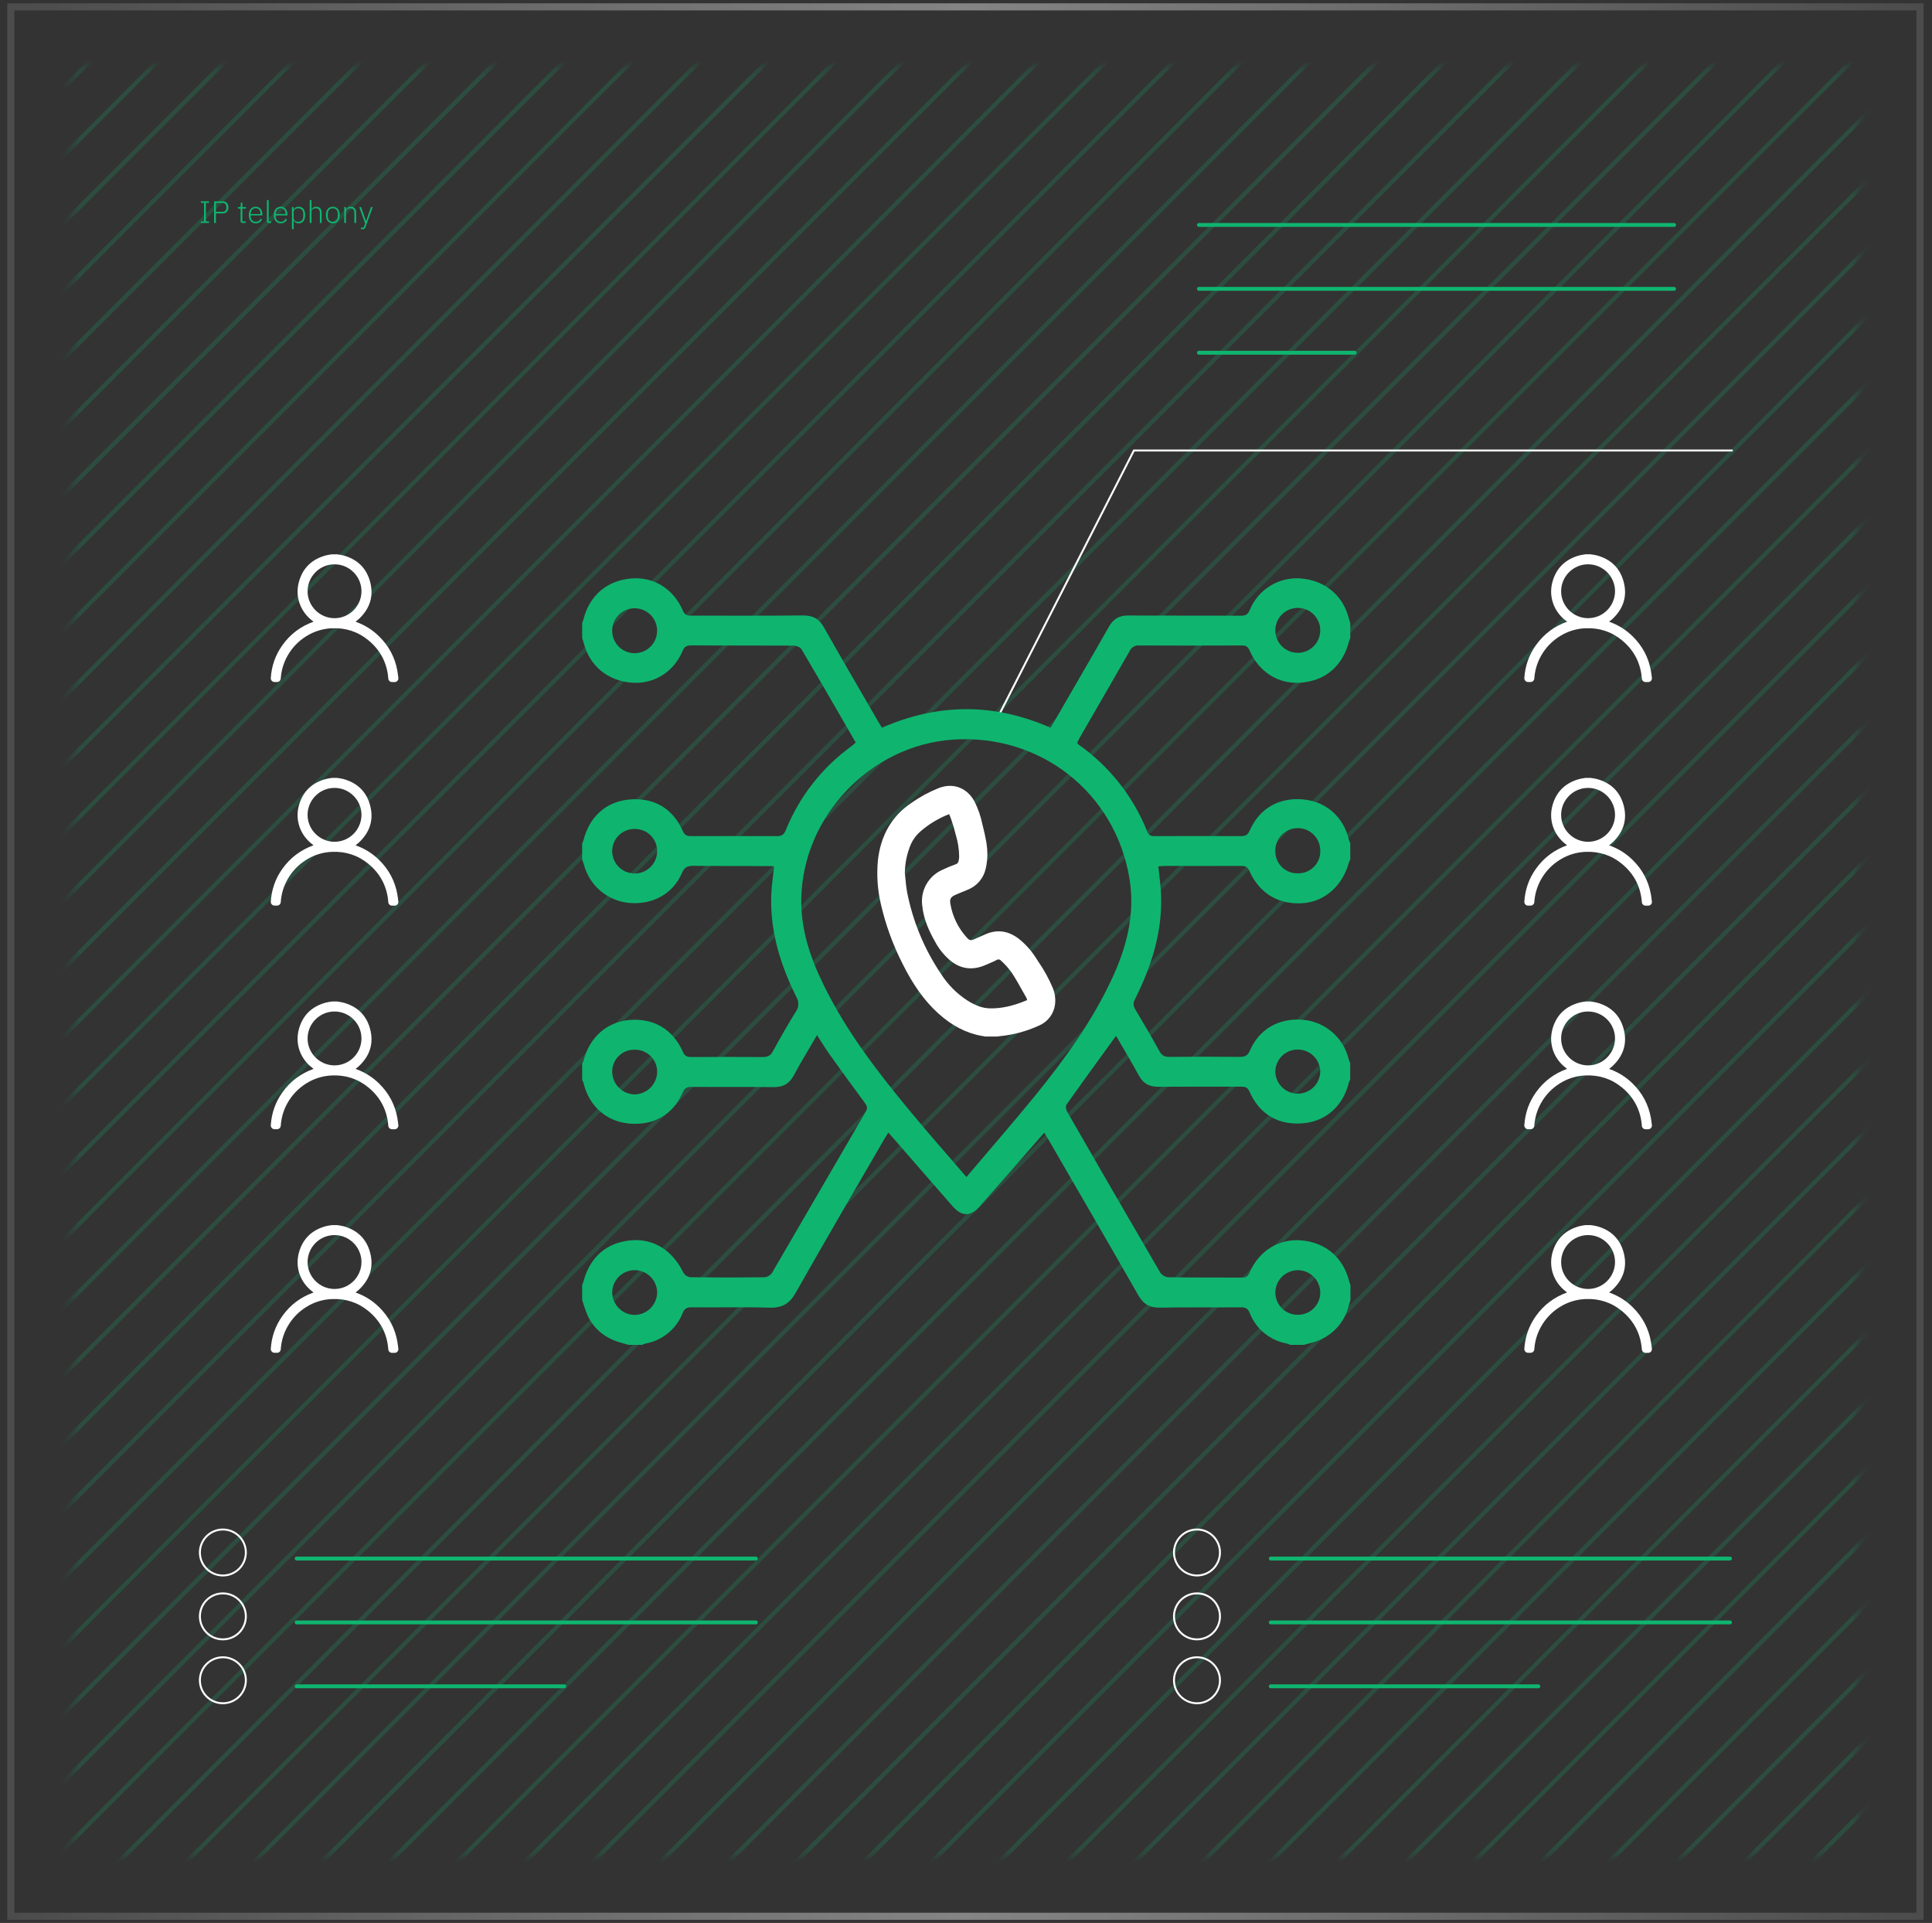 <svg width="207" height="206" viewBox="0 0 207 206" fill="none" xmlns="http://www.w3.org/2000/svg">
<rect x="0" y="0" width="207" height="206" fill="#333333" stroke="none"/>
<rect x="1.161" y="0.734" width="204.552" height="204.552" stroke="url(#paint0_linear_1608_11925)" stroke-width="0.76"/>
<g opacity="0.2">
<mask id="mask0_1608_11925" style="mask-type:alpha" maskUnits="userSpaceOnUse" x="7" y="7" width="193" height="192">
<rect x="7.623" y="7.198" width="191.625" height="191.625" fill="white"/>
</mask>
<g mask="url(#mask0_1608_11925)">
<line x1="147.906" y1="-88.159" x2="-88.797" y2="148.544" stroke="#0FB56F" stroke-width="0.456" stroke-linecap="round"/>
<line x1="267.678" y1="31.612" x2="30.975" y2="268.315" stroke="#0FB56F" stroke-width="0.456" stroke-linecap="round"/>
<line x1="104.354" y1="-131.714" x2="-132.349" y2="104.989" stroke="#0FB56F" stroke-width="0.456" stroke-linecap="round"/>
<line x1="224.125" y1="-11.941" x2="-12.578" y2="224.762" stroke="#0FB56F" stroke-width="0.456" stroke-linecap="round"/>
<line x1="213.236" y1="-22.829" x2="-23.467" y2="213.874" stroke="#0FB56F" stroke-width="0.456" stroke-linecap="round"/>
<line x1="333.008" y1="96.943" x2="96.305" y2="333.646" stroke="#0FB56F" stroke-width="0.456" stroke-linecap="round"/>
<line x1="133.387" y1="-102.677" x2="-103.316" y2="134.026" stroke="#0FB56F" stroke-width="0.456" stroke-linecap="round"/>
<line x1="253.16" y1="17.095" x2="16.457" y2="253.798" stroke="#0FB56F" stroke-width="0.456" stroke-linecap="round"/>
<line x1="176.941" y1="-59.124" x2="-59.762" y2="177.579" stroke="#0FB56F" stroke-width="0.456" stroke-linecap="round"/>
<line x1="296.713" y1="60.647" x2="60.01" y2="297.35" stroke="#0FB56F" stroke-width="0.456" stroke-linecap="round"/>
<line x1="118.871" y1="-117.195" x2="-117.832" y2="119.508" stroke="#0FB56F" stroke-width="0.456" stroke-linecap="round"/>
<line x1="238.643" y1="2.576" x2="1.94" y2="239.279" stroke="#0FB56F" stroke-width="0.456" stroke-linecap="round"/>
<line x1="198.719" y1="-37.348" x2="-37.984" y2="199.355" stroke="#0FB56F" stroke-width="0.456" stroke-linecap="round"/>
<line x1="318.49" y1="82.425" x2="81.787" y2="319.128" stroke="#0FB56F" stroke-width="0.456" stroke-linecap="round"/>
<line x1="151.537" y1="-84.53" x2="-85.166" y2="152.173" stroke="#0FB56F" stroke-width="0.456" stroke-linecap="round"/>
<line x1="271.307" y1="35.242" x2="34.604" y2="271.945" stroke="#0FB56F" stroke-width="0.456" stroke-linecap="round"/>
<line x1="162.422" y1="-73.641" x2="-74.281" y2="163.062" stroke="#0FB56F" stroke-width="0.456" stroke-linecap="round"/>
<line x1="282.193" y1="46.13" x2="45.49" y2="282.833" stroke="#0FB56F" stroke-width="0.456" stroke-linecap="round"/>
<line x1="220.494" y1="-15.571" x2="-16.209" y2="221.132" stroke="#0FB56F" stroke-width="0.456" stroke-linecap="round"/>
<line x1="340.268" y1="104.2" x2="103.565" y2="340.903" stroke="#0FB56F" stroke-width="0.456" stroke-linecap="round"/>
<line x1="191.461" y1="-44.607" x2="-45.242" y2="192.096" stroke="#0FB56F" stroke-width="0.456" stroke-linecap="round"/>
<line x1="311.23" y1="75.165" x2="74.528" y2="311.868" stroke="#0FB56F" stroke-width="0.456" stroke-linecap="round"/>
<line x1="140.646" y1="-95.42" x2="-96.056" y2="141.283" stroke="#0FB56F" stroke-width="0.456" stroke-linecap="round"/>
<line x1="260.418" y1="24.353" x2="23.715" y2="261.056" stroke="#0FB56F" stroke-width="0.456" stroke-linecap="round"/>
<line x1="184.199" y1="-51.864" x2="-52.504" y2="184.839" stroke="#0FB56F" stroke-width="0.456" stroke-linecap="round"/>
<line x1="303.973" y1="67.907" x2="67.27" y2="304.61" stroke="#0FB56F" stroke-width="0.456" stroke-linecap="round"/>
<line x1="126.129" y1="-109.936" x2="-110.574" y2="126.767" stroke="#0FB56F" stroke-width="0.456" stroke-linecap="round"/>
<line x1="245.902" y1="9.835" x2="9.199" y2="246.538" stroke="#0FB56F" stroke-width="0.456" stroke-linecap="round"/>
<line x1="205.979" y1="-30.089" x2="-30.724" y2="206.614" stroke="#0FB56F" stroke-width="0.456" stroke-linecap="round"/>
<line x1="325.748" y1="89.683" x2="89.045" y2="326.386" stroke="#0FB56F" stroke-width="0.456" stroke-linecap="round"/>
<line x1="0.228" y1="-0.228" x2="335.062" y2="-0.228" transform="matrix(-0.707 0.707 -0.709 -0.705 166.113 -70.395)" stroke="#0FB56F" stroke-width="0.456" stroke-linecap="round"/>
<line x1="0.228" y1="-0.228" x2="335.062" y2="-0.228" transform="matrix(-0.707 0.707 -0.709 -0.705 285.887 49.376)" stroke="#0FB56F" stroke-width="0.456" stroke-linecap="round"/>
<line x1="155.164" y1="-80.9" x2="-81.539" y2="155.803" stroke="#0FB56F" stroke-width="0.456" stroke-linecap="round"/>
<line x1="274.936" y1="38.87" x2="38.233" y2="275.573" stroke="#0FB56F" stroke-width="0.456" stroke-linecap="round"/>
<line x1="107.982" y1="-128.084" x2="-128.721" y2="108.619" stroke="#0FB56F" stroke-width="0.456" stroke-linecap="round"/>
<line x1="227.754" y1="-8.311" x2="-8.949" y2="228.392" stroke="#0FB56F" stroke-width="0.456" stroke-linecap="round"/>
<line x1="112.676" y1="-125.517" x2="-124.027" y2="111.186" stroke="#0FB56F" stroke-width="0.456" stroke-linecap="round"/>
<line x1="232.445" y1="-5.745" x2="-4.258" y2="230.958" stroke="#0FB56F" stroke-width="0.456" stroke-linecap="round"/>
<line x1="216.865" y1="-19.2" x2="-19.838" y2="217.503" stroke="#0FB56F" stroke-width="0.456" stroke-linecap="round"/>
<line x1="336.637" y1="100.571" x2="99.934" y2="337.274" stroke="#0FB56F" stroke-width="0.456" stroke-linecap="round"/>
<line x1="137.018" y1="-99.049" x2="-99.685" y2="137.655" stroke="#0FB56F" stroke-width="0.456" stroke-linecap="round"/>
<line x1="256.791" y1="20.724" x2="20.088" y2="257.427" stroke="#0FB56F" stroke-width="0.456" stroke-linecap="round"/>
<line x1="180.57" y1="-55.495" x2="-56.133" y2="181.208" stroke="#0FB56F" stroke-width="0.456" stroke-linecap="round"/>
<line x1="300.344" y1="64.276" x2="63.641" y2="300.979" stroke="#0FB56F" stroke-width="0.456" stroke-linecap="round"/>
<line x1="122.5" y1="-113.566" x2="-114.203" y2="123.137" stroke="#0FB56F" stroke-width="0.456" stroke-linecap="round"/>
<line x1="242.27" y1="6.206" x2="5.567" y2="242.909" stroke="#0FB56F" stroke-width="0.456" stroke-linecap="round"/>
<line x1="202.346" y1="-33.718" x2="-34.357" y2="202.985" stroke="#0FB56F" stroke-width="0.456" stroke-linecap="round"/>
<line x1="322.121" y1="86.054" x2="85.418" y2="322.757" stroke="#0FB56F" stroke-width="0.456" stroke-linecap="round"/>
<line x1="158.795" y1="-77.272" x2="-77.908" y2="159.431" stroke="#0FB56F" stroke-width="0.456" stroke-linecap="round"/>
<line x1="278.568" y1="42.501" x2="41.865" y2="279.204" stroke="#0FB56F" stroke-width="0.456" stroke-linecap="round"/>
<line x1="169.682" y1="-66.383" x2="-67.021" y2="170.32" stroke="#0FB56F" stroke-width="0.456" stroke-linecap="round"/>
<line x1="289.453" y1="53.389" x2="52.75" y2="290.092" stroke="#0FB56F" stroke-width="0.456" stroke-linecap="round"/>
<line x1="115.242" y1="-120.825" x2="-121.461" y2="115.878" stroke="#0FB56F" stroke-width="0.456" stroke-linecap="round"/>
<line x1="235.014" y1="-1.053" x2="-1.689" y2="235.65" stroke="#0FB56F" stroke-width="0.456" stroke-linecap="round"/>
<line x1="195.09" y1="-40.977" x2="-41.613" y2="195.726" stroke="#0FB56F" stroke-width="0.456" stroke-linecap="round"/>
<line x1="314.859" y1="78.794" x2="78.156" y2="315.497" stroke="#0FB56F" stroke-width="0.456" stroke-linecap="round"/>
<line x1="144.277" y1="-91.789" x2="-92.426" y2="144.914" stroke="#0FB56F" stroke-width="0.456" stroke-linecap="round"/>
<line x1="264.049" y1="27.983" x2="27.346" y2="264.686" stroke="#0FB56F" stroke-width="0.456" stroke-linecap="round"/>
<line x1="187.828" y1="-48.235" x2="-48.875" y2="188.468" stroke="#0FB56F" stroke-width="0.456" stroke-linecap="round"/>
<line x1="307.602" y1="71.535" x2="70.899" y2="308.238" stroke="#0FB56F" stroke-width="0.456" stroke-linecap="round"/>
<line x1="129.758" y1="-106.307" x2="-106.945" y2="130.396" stroke="#0FB56F" stroke-width="0.456" stroke-linecap="round"/>
<line x1="249.531" y1="13.465" x2="12.828" y2="250.168" stroke="#0FB56F" stroke-width="0.456" stroke-linecap="round"/>
<line x1="209.605" y1="-26.459" x2="-27.098" y2="210.244" stroke="#0FB56F" stroke-width="0.456" stroke-linecap="round"/>
<line x1="329.377" y1="93.312" x2="92.674" y2="330.015" stroke="#0FB56F" stroke-width="0.456" stroke-linecap="round"/>
<line x1="173.314" y1="-62.754" x2="-63.389" y2="173.949" stroke="#0FB56F" stroke-width="0.456" stroke-linecap="round"/>
<line x1="293.084" y1="57.018" x2="56.381" y2="293.721" stroke="#0FB56F" stroke-width="0.456" stroke-linecap="round"/>
</g>
</g>
<path d="M21.522 23.885V23.719H21.861V21.733H21.522V21.567H22.399V21.733H22.06V23.719H22.399V23.885H21.522ZM22.936 23.885V21.567H23.846C24.047 21.567 24.201 21.625 24.307 21.743C24.414 21.858 24.467 22.015 24.467 22.215C24.467 22.416 24.414 22.576 24.307 22.693C24.201 22.808 24.047 22.866 23.846 22.866H23.135V23.885H22.936ZM23.135 22.689H23.846C23.979 22.689 24.079 22.653 24.148 22.58C24.219 22.505 24.254 22.409 24.254 22.294V22.135C24.254 22.022 24.219 21.929 24.148 21.856C24.079 21.78 23.979 21.743 23.846 21.743H23.135V22.689ZM25.988 23.885C25.919 23.885 25.867 23.866 25.832 23.829C25.796 23.791 25.779 23.74 25.779 23.676V22.351H25.483V22.185H25.675C25.722 22.185 25.753 22.176 25.768 22.158C25.786 22.138 25.795 22.104 25.795 22.055V21.71H25.968V22.185H26.353V22.351H25.968V23.719H26.327V23.885H25.988ZM27.403 23.925C27.29 23.925 27.187 23.905 27.094 23.865C27.003 23.826 26.925 23.768 26.858 23.693C26.794 23.615 26.744 23.521 26.709 23.41C26.675 23.3 26.659 23.174 26.659 23.035C26.659 22.895 26.675 22.771 26.709 22.663C26.744 22.552 26.794 22.459 26.858 22.384C26.925 22.306 27.003 22.248 27.094 22.208C27.185 22.166 27.287 22.145 27.4 22.145C27.508 22.145 27.607 22.166 27.695 22.208C27.784 22.248 27.859 22.304 27.921 22.377C27.983 22.45 28.031 22.539 28.064 22.643C28.099 22.745 28.117 22.858 28.117 22.982V23.072H26.858V23.154C26.858 23.243 26.87 23.325 26.895 23.4C26.921 23.473 26.958 23.537 27.004 23.59C27.053 23.643 27.112 23.685 27.18 23.716C27.249 23.745 27.326 23.759 27.413 23.759C27.661 23.759 27.832 23.645 27.928 23.417L28.067 23.51C28.014 23.636 27.93 23.737 27.815 23.812C27.702 23.887 27.565 23.925 27.403 23.925ZM27.4 22.304C27.318 22.304 27.244 22.32 27.177 22.351C27.111 22.38 27.053 22.421 27.004 22.474C26.958 22.527 26.921 22.591 26.895 22.666C26.87 22.739 26.858 22.82 26.858 22.909V22.925H27.911V22.899C27.911 22.81 27.899 22.729 27.875 22.656C27.85 22.581 27.815 22.518 27.768 22.467C27.724 22.416 27.67 22.376 27.605 22.347C27.544 22.319 27.475 22.304 27.4 22.304ZM28.808 23.885C28.739 23.885 28.687 23.866 28.652 23.829C28.616 23.791 28.599 23.741 28.599 23.679V21.427H28.788V23.719H29.05V23.885H28.808ZM30.082 23.925C29.969 23.925 29.866 23.905 29.773 23.865C29.683 23.826 29.604 23.768 29.538 23.693C29.473 23.615 29.423 23.521 29.388 23.41C29.355 23.3 29.338 23.174 29.338 23.035C29.338 22.895 29.355 22.771 29.388 22.663C29.423 22.552 29.473 22.459 29.538 22.384C29.604 22.306 29.683 22.248 29.773 22.208C29.864 22.166 29.966 22.145 30.079 22.145C30.187 22.145 30.286 22.166 30.375 22.208C30.463 22.248 30.538 22.304 30.6 22.377C30.662 22.45 30.71 22.539 30.743 22.643C30.779 22.745 30.796 22.858 30.796 22.982V23.072H29.538V23.154C29.538 23.243 29.55 23.325 29.574 23.4C29.601 23.473 29.637 23.537 29.684 23.59C29.732 23.643 29.791 23.685 29.86 23.716C29.928 23.745 30.006 23.759 30.092 23.759C30.34 23.759 30.512 23.645 30.607 23.417L30.747 23.51C30.693 23.636 30.609 23.737 30.494 23.812C30.381 23.887 30.244 23.925 30.082 23.925ZM30.079 22.304C29.997 22.304 29.923 22.32 29.856 22.351C29.79 22.38 29.732 22.421 29.684 22.474C29.637 22.527 29.601 22.591 29.574 22.666C29.55 22.739 29.538 22.82 29.538 22.909V22.925H30.59V22.899C30.59 22.81 30.578 22.729 30.554 22.656C30.529 22.581 30.494 22.518 30.448 22.467C30.403 22.416 30.349 22.376 30.285 22.347C30.223 22.319 30.154 22.304 30.079 22.304ZM31.278 22.185H31.467V22.457H31.477C31.519 22.362 31.583 22.287 31.67 22.231C31.756 22.174 31.865 22.145 31.995 22.145C32.215 22.145 32.386 22.222 32.51 22.377C32.634 22.532 32.696 22.752 32.696 23.035C32.696 23.318 32.634 23.538 32.51 23.693C32.386 23.848 32.215 23.925 31.995 23.925C31.865 23.925 31.757 23.897 31.673 23.842C31.589 23.785 31.524 23.708 31.477 23.613H31.467V24.55H31.278V22.185ZM31.952 23.756C32.123 23.756 32.255 23.701 32.351 23.593C32.446 23.485 32.493 23.338 32.493 23.154V22.915C32.493 22.732 32.446 22.585 32.351 22.477C32.255 22.368 32.123 22.314 31.952 22.314C31.886 22.314 31.823 22.324 31.763 22.344C31.705 22.362 31.654 22.387 31.61 22.421C31.566 22.454 31.53 22.494 31.504 22.54C31.479 22.587 31.467 22.637 31.467 22.693V23.367C31.467 23.427 31.479 23.481 31.504 23.53C31.53 23.576 31.566 23.617 31.61 23.653C31.654 23.686 31.705 23.711 31.763 23.729C31.823 23.747 31.886 23.756 31.952 23.756ZM33.185 21.427H33.374V22.454H33.384C33.422 22.365 33.481 22.292 33.56 22.235C33.64 22.175 33.749 22.145 33.886 22.145C34.068 22.145 34.208 22.201 34.308 22.314C34.41 22.425 34.461 22.584 34.461 22.793V23.885H34.271V22.826C34.271 22.653 34.234 22.524 34.158 22.44C34.085 22.356 33.978 22.314 33.836 22.314C33.776 22.314 33.719 22.322 33.663 22.337C33.608 22.353 33.558 22.376 33.514 22.407C33.472 22.438 33.438 22.478 33.411 22.527C33.387 22.573 33.374 22.628 33.374 22.689V23.885H33.185V21.427ZM35.661 23.925C35.548 23.925 35.447 23.905 35.356 23.865C35.265 23.826 35.187 23.768 35.123 23.693C35.059 23.615 35.009 23.521 34.974 23.41C34.938 23.3 34.921 23.174 34.921 23.035C34.921 22.895 34.938 22.771 34.974 22.663C35.009 22.552 35.059 22.459 35.123 22.384C35.187 22.306 35.265 22.248 35.356 22.208C35.447 22.166 35.548 22.145 35.661 22.145C35.774 22.145 35.876 22.166 35.967 22.208C36.058 22.248 36.135 22.306 36.199 22.384C36.264 22.459 36.313 22.552 36.349 22.663C36.384 22.771 36.402 22.895 36.402 23.035C36.402 23.174 36.384 23.3 36.349 23.41C36.313 23.521 36.264 23.615 36.199 23.693C36.135 23.768 36.058 23.826 35.967 23.865C35.876 23.905 35.774 23.925 35.661 23.925ZM35.661 23.756C35.827 23.756 35.958 23.704 36.053 23.6C36.151 23.495 36.199 23.343 36.199 23.141V22.929C36.199 22.729 36.151 22.578 36.053 22.474C35.958 22.367 35.827 22.314 35.661 22.314C35.495 22.314 35.363 22.366 35.266 22.47C35.171 22.574 35.123 22.727 35.123 22.929V23.141C35.123 23.34 35.171 23.493 35.266 23.6C35.363 23.704 35.495 23.756 35.661 23.756ZM36.883 23.885V22.185H37.072V22.454H37.082C37.12 22.365 37.179 22.292 37.258 22.235C37.338 22.175 37.447 22.145 37.584 22.145C37.765 22.145 37.906 22.201 38.006 22.314C38.108 22.425 38.158 22.584 38.158 22.793V23.885H37.969V22.826C37.969 22.653 37.931 22.524 37.856 22.44C37.783 22.356 37.676 22.314 37.534 22.314C37.474 22.314 37.417 22.322 37.361 22.337C37.306 22.353 37.256 22.376 37.212 22.407C37.17 22.438 37.135 22.478 37.109 22.527C37.084 22.573 37.072 22.628 37.072 22.689V23.885H36.883ZM39.742 22.185H39.934L39.147 24.364C39.121 24.434 39.089 24.483 39.051 24.51C39.013 24.536 38.951 24.55 38.865 24.55H38.672V24.384H38.958L39.121 23.935L38.489 22.185H38.689L39.21 23.683H39.224L39.742 22.185Z" fill="#0FB56F"/>
<path d="M106.434 77.774L121.49 48.26H185.564" stroke="white" stroke-width="0.208" stroke-linecap="round"/>
<line x1="128.454" y1="24.099" x2="179.367" y2="24.099" stroke="#0FB56F" stroke-width="0.415" stroke-linecap="round"/>
<line x1="128.454" y1="30.943" x2="179.367" y2="30.943" stroke="#0FB56F" stroke-width="0.415" stroke-linecap="round"/>
<line x1="128.454" y1="37.787" x2="145.148" y2="37.787" stroke="#0FB56F" stroke-width="0.415" stroke-linecap="round"/>
<path d="M139.691 144.074H138.244C138.129 144.015 138.008 143.967 137.884 143.93C136.996 143.774 136.164 143.391 135.466 142.82C134.769 142.248 134.231 141.506 133.904 140.666C133.705 140.197 133.475 140.047 132.968 140.051C130.074 140.077 127.181 140.028 124.29 140.083C123.188 140.105 122.511 139.719 121.964 138.761C118.784 133.189 115.556 127.651 112.346 122.1C112.204 121.856 112.052 121.616 111.883 121.339C109.549 124.009 107.286 126.611 105.007 129.198C103.989 130.355 103.064 130.358 102.056 129.211C100.007 126.879 97.984 124.53 95.94 122.19C95.704 121.92 95.462 121.652 95.181 121.333C94.981 121.652 94.836 121.871 94.705 122.098C91.546 127.554 88.357 132.996 85.256 138.487C84.585 139.672 83.788 140.131 82.437 140.088C79.651 140 76.865 140.077 74.079 140.049C73.575 140.049 73.34 140.191 73.142 140.662C72.815 141.502 72.276 142.244 71.579 142.815C70.882 143.387 70.05 143.771 69.162 143.928C69.038 143.965 68.918 144.013 68.802 144.072H67.358C67.154 144.016 66.955 143.952 66.749 143.903C65.058 143.474 63.749 142.567 62.979 140.971C62.746 140.411 62.544 139.839 62.375 139.256V137.651C62.422 137.529 62.478 137.411 62.512 137.287C63.219 134.635 65.026 133.084 67.656 132.869C70.058 132.674 72.092 133.977 73.245 136.389C73.331 136.515 73.444 136.62 73.576 136.697C73.708 136.773 73.856 136.819 74.008 136.83C76.634 136.861 79.259 136.861 81.882 136.83C82.04 136.821 82.195 136.778 82.335 136.704C82.475 136.63 82.598 136.527 82.695 136.401C86.062 130.634 89.396 124.845 92.768 119.074C93.016 118.645 92.851 118.407 92.618 118.09C91.381 116.412 90.149 114.729 88.938 113.032C88.458 112.361 88.033 111.652 87.536 110.889C86.679 112.37 85.822 113.756 85.059 115.19C84.568 116.105 83.884 116.476 82.858 116.459C79.939 116.423 77.017 116.459 74.098 116.435C73.603 116.435 73.355 116.564 73.149 117.04C72.112 119.417 70.028 120.6 67.405 120.362C64.981 120.147 63.119 118.499 62.529 116.048C62.487 115.921 62.436 115.798 62.375 115.679V113.915C62.431 113.828 62.478 113.735 62.514 113.639C63.157 111.133 65.011 109.479 67.431 109.269C70.043 109.054 72.094 110.248 73.181 112.713C73.395 113.188 73.676 113.24 74.105 113.238C76.649 113.227 79.191 113.218 81.732 113.238C82.251 113.238 82.551 113.103 82.804 112.636C83.584 111.206 84.392 109.789 85.249 108.407C85.42 108.179 85.519 107.906 85.533 107.622C85.547 107.338 85.476 107.056 85.329 106.812C83.344 102.822 82.174 98.656 82.787 94.14C82.845 93.711 82.894 93.282 82.945 92.854C82.865 92.821 82.782 92.796 82.697 92.779C79.885 92.779 77.075 92.779 74.265 92.753C73.653 92.753 73.344 92.899 73.08 93.503C72.103 95.756 69.949 96.943 67.429 96.729C66.29 96.629 65.211 96.179 64.339 95.441C63.467 94.703 62.844 93.713 62.557 92.607C62.51 92.434 62.437 92.267 62.375 92.097V90.331C62.428 90.241 62.472 90.146 62.506 90.046C63.136 87.5 64.923 85.891 67.392 85.653C70.024 85.4 72.094 86.589 73.166 89.045C73.38 89.525 73.655 89.577 74.083 89.575C77.137 89.575 80.189 89.558 83.243 89.575C83.747 89.575 83.991 89.425 84.184 88.949C85.643 85.332 88.095 82.201 91.257 79.918C91.4 79.813 91.525 79.682 91.685 79.545C89.735 76.178 87.828 72.845 85.864 69.536C85.734 69.322 85.307 69.167 85.007 69.165C81.364 69.142 77.72 69.165 74.077 69.137C73.582 69.137 73.335 69.26 73.132 69.737C72.176 72.022 70.02 73.323 67.66 73.132C65.088 72.918 63.179 71.338 62.54 68.876C62.493 68.7 62.431 68.529 62.375 68.353V66.75C62.426 66.602 62.486 66.456 62.525 66.306C63.187 63.758 65.052 62.181 67.658 61.968C70.039 61.773 72.171 63.081 73.172 65.43C73.387 65.918 73.663 65.953 74.088 65.953C78.078 65.953 82.069 65.972 86.057 65.931C87.092 65.931 87.753 66.283 88.263 67.183C90.17 70.552 92.12 73.895 94.066 77.256C94.208 77.5 94.362 77.74 94.495 77.959C100.562 75.303 106.546 75.318 112.556 77.959C112.719 77.691 112.871 77.444 113.017 77.194C114.945 73.842 116.911 70.496 118.825 67.121C119.303 66.28 119.933 65.927 120.903 65.935C124.92 65.968 128.936 65.935 132.955 65.961C133.445 65.961 133.694 65.843 133.898 65.361C134.33 64.284 135.096 63.374 136.083 62.763C137.071 62.153 138.227 61.874 139.384 61.968C141.956 62.183 143.885 63.773 144.509 66.223C144.554 66.4 144.618 66.574 144.674 66.75V68.353C144.62 68.474 144.574 68.598 144.534 68.724C143.857 71.343 142.016 72.92 139.391 73.132C137.005 73.323 134.89 72.016 133.876 69.667C133.692 69.238 133.463 69.146 133.04 69.148C129.371 69.161 125.702 69.167 122.035 69.148C121.828 69.13 121.62 69.177 121.44 69.283C121.261 69.389 121.12 69.549 121.036 69.74C119.262 72.847 117.461 75.94 115.678 79.039C115.575 79.219 115.496 79.412 115.415 79.579C115.446 79.636 115.483 79.689 115.526 79.737C118.855 82.071 121.427 85.327 122.927 89.105C123.12 89.583 123.426 89.573 123.807 89.573C126.862 89.573 129.913 89.558 132.965 89.573C133.469 89.573 133.703 89.423 133.908 88.955C134.939 86.598 137.057 85.391 139.656 85.644C142.102 85.882 143.943 87.509 144.526 89.963C144.565 90.086 144.614 90.207 144.671 90.323V92.089C144.616 92.177 144.57 92.27 144.534 92.367C143.879 94.836 141.99 96.544 139.691 96.746C137.061 96.977 134.939 95.743 133.857 93.287C133.643 92.807 133.36 92.764 132.931 92.764C130.229 92.775 127.526 92.764 124.823 92.764C124.592 92.764 124.363 92.794 124.105 92.811C124.21 93.853 124.358 94.83 124.399 95.811C124.564 99.817 123.375 103.497 121.613 107.031C121.509 107.195 121.455 107.385 121.458 107.579C121.462 107.773 121.521 107.962 121.63 108.122C122.526 109.609 123.398 111.11 124.232 112.623C124.491 113.092 124.793 113.229 125.303 113.223C127.82 113.197 130.335 113.197 132.85 113.223C133.403 113.223 133.681 113.083 133.921 112.539C134.914 110.233 137.057 109.026 139.609 109.247C140.763 109.348 141.856 109.809 142.734 110.565C143.611 111.321 144.228 112.334 144.498 113.461C144.545 113.607 144.601 113.75 144.665 113.889V115.653C144.611 115.743 144.567 115.837 144.532 115.936C143.913 118.471 142.095 120.107 139.646 120.332C136.995 120.572 134.946 119.395 133.872 116.937C133.658 116.453 133.377 116.41 132.952 116.412C130.006 116.412 127.059 116.399 124.112 116.425C123.152 116.425 122.496 116.086 122.031 115.233C121.24 113.78 120.385 112.363 119.577 110.966C117.785 113.437 116.008 115.874 114.264 118.334C114.15 118.497 114.219 118.894 114.341 119.102C117.65 124.864 120.974 130.607 124.313 136.331C124.411 136.471 124.539 136.589 124.687 136.675C124.835 136.762 125 136.815 125.171 136.832C127.794 136.871 130.419 136.847 133.045 136.864C133.473 136.864 133.688 136.766 133.876 136.341C134.886 133.997 137.007 132.685 139.395 132.876C141.995 133.09 143.896 134.683 144.539 137.209C144.577 137.362 144.639 137.507 144.691 137.657V139.263C144.624 139.488 144.556 139.715 144.491 139.942C144.261 140.835 143.805 141.655 143.167 142.321C142.529 142.988 141.73 143.479 140.848 143.748C140.458 143.875 140.072 143.967 139.691 144.074ZM103.548 126.095C106.12 123.049 108.638 120.171 111.049 117.203C114.101 113.439 116.921 109.513 119.013 105.115C120.672 101.626 121.658 98.017 121.013 94.106C119.485 84.881 111.424 78.559 102.024 79.238C93.237 79.881 86.042 87.442 85.852 96.223C85.781 99.519 86.79 102.535 88.209 105.439C90.624 110.402 93.953 114.751 97.457 118.975C99.407 121.339 101.441 123.641 103.548 126.095ZM141.459 67.541C141.461 66.902 141.21 66.288 140.76 65.834C140.31 65.381 139.698 65.125 139.06 65.122C138.421 65.12 137.807 65.371 137.353 65.821C136.9 66.271 136.643 66.882 136.641 67.521C136.64 67.837 136.701 68.151 136.82 68.443C136.94 68.736 137.116 69.002 137.339 69.226C137.562 69.45 137.826 69.629 138.118 69.751C138.409 69.873 138.722 69.936 139.038 69.938C139.354 69.939 139.667 69.878 139.96 69.758C140.252 69.638 140.518 69.462 140.743 69.24C140.967 69.017 141.146 68.752 141.268 68.461C141.39 68.169 141.453 67.857 141.455 67.541H141.459ZM139.052 140.851C139.366 140.854 139.678 140.795 139.97 140.677C140.261 140.559 140.526 140.384 140.75 140.163C140.974 139.942 141.152 139.679 141.273 139.389C141.395 139.099 141.458 138.788 141.459 138.474C141.458 138.158 141.395 137.845 141.273 137.553C141.151 137.262 140.973 136.997 140.749 136.774C140.525 136.551 140.259 136.374 139.967 136.254C139.675 136.134 139.362 136.073 139.046 136.074C138.73 136.074 138.417 136.137 138.125 136.259C137.833 136.381 137.569 136.559 137.346 136.783C137.123 137.007 136.946 137.273 136.826 137.565C136.706 137.858 136.644 138.171 136.645 138.487C136.647 138.8 136.712 139.11 136.834 139.399C136.956 139.687 137.134 139.949 137.358 140.168C137.581 140.388 137.846 140.561 138.137 140.678C138.428 140.796 138.739 140.854 139.052 140.851ZM70.408 67.556C70.404 66.917 70.146 66.306 69.692 65.857C69.237 65.408 68.623 65.158 67.984 65.162C67.345 65.166 66.734 65.423 66.285 65.878C65.836 66.332 65.586 66.947 65.59 67.586C65.594 68.224 65.851 68.835 66.305 69.283C66.76 69.732 67.373 69.981 68.012 69.977C68.65 69.974 69.26 69.716 69.709 69.262C70.158 68.808 70.407 68.194 70.403 67.556H70.408ZM139.08 93.557C139.396 93.562 139.709 93.502 140.001 93.383C140.294 93.264 140.559 93.087 140.781 92.862C141.003 92.638 141.178 92.371 141.294 92.077C141.411 91.784 141.467 91.47 141.459 91.154C141.463 90.833 141.403 90.513 141.282 90.215C141.161 89.917 140.981 89.646 140.753 89.419C140.526 89.191 140.255 89.012 139.957 88.891C139.659 88.769 139.34 88.709 139.018 88.713C138.696 88.718 138.379 88.787 138.084 88.916C137.789 89.045 137.523 89.231 137.302 89.465C137.08 89.698 136.908 89.974 136.795 90.275C136.682 90.576 136.63 90.897 136.643 91.219C136.643 91.534 136.707 91.846 136.831 92.136C136.954 92.427 137.135 92.689 137.363 92.907C137.591 93.126 137.86 93.296 138.155 93.407C138.45 93.519 138.765 93.57 139.08 93.557ZM68.005 112.453C67.69 112.444 67.377 112.498 67.084 112.612C66.79 112.727 66.523 112.899 66.297 113.119C66.072 113.339 65.894 113.603 65.772 113.893C65.651 114.184 65.59 114.496 65.592 114.811C65.598 115.449 65.852 116.06 66.3 116.514C66.749 116.968 67.356 117.23 67.995 117.243C68.63 117.232 69.237 116.976 69.687 116.527C70.138 116.078 70.397 115.472 70.41 114.837C70.413 114.521 70.353 114.208 70.234 113.915C70.114 113.623 69.936 113.358 69.712 113.136C69.488 112.914 69.221 112.739 68.928 112.621C68.635 112.504 68.321 112.447 68.005 112.453ZM68.016 140.864C68.648 140.852 69.252 140.595 69.698 140.146C70.144 139.698 70.399 139.094 70.408 138.461C70.406 138.145 70.341 137.832 70.219 137.541C70.096 137.25 69.917 136.986 69.692 136.764C69.467 136.541 69.201 136.366 68.908 136.247C68.615 136.128 68.302 136.067 67.986 136.069C67.67 136.071 67.357 136.135 67.066 136.258C66.775 136.381 66.51 136.56 66.288 136.785C66.066 137.01 65.891 137.276 65.772 137.569C65.652 137.862 65.592 138.175 65.594 138.491C65.61 139.124 65.871 139.726 66.324 140.169C66.776 140.612 67.383 140.861 68.016 140.864ZM67.986 93.574C68.301 93.577 68.614 93.519 68.906 93.401C69.198 93.284 69.465 93.11 69.69 92.889C69.915 92.668 70.095 92.406 70.218 92.116C70.342 91.826 70.407 91.514 70.41 91.199C70.413 90.884 70.353 90.571 70.234 90.279C70.115 89.987 69.938 89.721 69.715 89.498C69.492 89.275 69.227 89.099 68.934 88.979C68.642 88.86 68.329 88.8 68.014 88.803C67.699 88.797 67.387 88.853 67.094 88.969C66.802 89.084 66.535 89.257 66.31 89.476C66.085 89.695 65.905 89.957 65.782 90.246C65.659 90.535 65.594 90.846 65.592 91.161C65.59 91.477 65.65 91.79 65.77 92.082C65.889 92.375 66.065 92.641 66.287 92.865C66.51 93.089 66.775 93.267 67.066 93.389C67.357 93.51 67.67 93.573 67.986 93.574ZM139.022 112.434C138.707 112.435 138.396 112.499 138.106 112.621C137.815 112.743 137.552 112.921 137.331 113.145C137.11 113.369 136.935 113.635 136.816 113.926C136.698 114.218 136.638 114.53 136.641 114.845C136.665 115.472 136.933 116.065 137.387 116.497C137.841 116.93 138.447 117.168 139.074 117.161C139.701 117.154 140.301 116.903 140.746 116.461C141.191 116.019 141.446 115.421 141.457 114.794C141.446 114.159 141.184 113.554 140.727 113.112C140.27 112.67 139.657 112.428 139.022 112.438V112.434Z" fill="#0FB56F"/>
<path d="M112.81 105.865C112.388 104.859 111.862 103.901 111.241 103.004L111.051 102.708C110.566 101.925 109.956 101.227 109.246 100.64C108.08 99.703 106.837 99.521 105.553 100.102C105.313 100.209 105.073 100.314 104.833 100.417L104.417 100.601C103.989 100.792 103.869 100.743 103.616 100.471C102.686 99.466 102.067 98.214 101.833 96.866C101.734 96.33 101.811 96.092 102.444 95.831L102.872 95.648C103.142 95.539 103.412 95.434 103.68 95.314C104.162 95.127 104.589 94.824 104.926 94.433C105.262 94.041 105.497 93.572 105.609 93.068C105.711 92.63 105.771 92.184 105.787 91.735C105.821 90.633 105.573 89.592 105.33 88.604L105.255 88.306C105.082 87.447 104.793 86.616 104.398 85.835C103.592 84.388 102.148 83.842 100.628 84.405C99.583 84.819 98.59 85.353 97.669 85.998C95.56 87.406 94.344 89.502 94.057 92.213C93.912 93.793 94.026 95.385 94.396 96.928C94.905 99.119 95.679 101.24 96.702 103.244C97.832 105.516 99.032 107.194 100.483 108.52C101.934 109.847 103.483 110.664 105.14 110.964L105.568 111.039H106.837H106.895L106.981 111.022C107.006 111.022 107.03 111.011 107.056 111.009C108.531 110.873 109.972 110.487 111.319 109.868C111.772 109.679 112.169 109.375 112.469 108.986C112.77 108.597 112.964 108.137 113.033 107.65C113.115 107.046 113.038 106.431 112.81 105.865ZM98.811 97.011C98.961 98.535 99.589 99.819 100.18 100.869C100.589 101.641 101.141 102.328 101.807 102.892C102.945 103.829 104.231 103.985 105.628 103.362C105.748 103.308 105.866 103.257 105.986 103.207C106.239 103.1 106.501 102.993 106.758 102.856C106.832 102.8 106.925 102.775 107.017 102.785C107.109 102.796 107.194 102.842 107.253 102.914C107.674 103.294 108.054 103.719 108.385 104.18C108.813 104.823 109.199 105.522 109.578 106.195C109.72 106.444 109.859 106.694 109.996 106.932C110.012 106.977 110.024 107.023 110.033 107.069C110.038 107.093 110.043 107.116 110.045 107.14L110.015 107.155C108.515 107.783 107.242 108.057 106.023 108.023C105.288 108.002 104.565 107.749 103.685 107.204C102.536 106.47 101.562 105.493 100.83 104.343C99.037 101.689 97.798 98.701 97.186 95.556C97.105 95.096 97.047 94.632 97.013 94.165C96.991 93.951 96.972 93.737 96.948 93.522C96.959 92.45 97.184 91.391 97.609 90.406C97.855 89.875 98.215 89.405 98.663 89.028C99.497 88.316 100.437 87.737 101.449 87.314C101.528 87.278 101.61 87.248 101.693 87.224C101.726 87.282 101.755 87.343 101.779 87.406C102.019 88.047 102.221 88.702 102.386 89.367L102.416 89.474C102.638 90.208 102.757 90.97 102.767 91.737C102.765 91.881 102.75 92.024 102.722 92.166C102.671 92.438 102.574 92.522 102.411 92.582C101.888 92.767 101.376 92.982 100.877 93.224C100.175 93.555 99.597 94.1 99.226 94.781C98.855 95.462 98.709 96.243 98.811 97.011Z" fill="white"/>
<line x1="31.786" y1="166.963" x2="80.988" y2="166.963" stroke="#0FB56F" stroke-width="0.415" stroke-linecap="round"/>
<circle cx="23.879" cy="166.315" r="2.463" stroke="white" stroke-width="0.208"/>
<circle cx="128.248" cy="166.315" r="2.463" stroke="white" stroke-width="0.208"/>
<circle cx="23.879" cy="173.159" r="2.463" stroke="white" stroke-width="0.208"/>
<circle cx="128.248" cy="173.159" r="2.463" stroke="white" stroke-width="0.208"/>
<circle cx="23.879" cy="180.003" r="2.463" stroke="white" stroke-width="0.208"/>
<circle cx="128.248" cy="180.003" r="2.463" stroke="white" stroke-width="0.208"/>
<line x1="136.153" y1="166.963" x2="185.355" y2="166.963" stroke="#0FB56F" stroke-width="0.415" stroke-linecap="round"/>
<line x1="31.786" y1="173.806" x2="80.988" y2="173.806" stroke="#0FB56F" stroke-width="0.415" stroke-linecap="round"/>
<line x1="136.153" y1="173.806" x2="185.355" y2="173.806" stroke="#0FB56F" stroke-width="0.415" stroke-linecap="round"/>
<line x1="31.786" y1="180.651" x2="60.456" y2="180.651" stroke="#0FB56F" stroke-width="0.415" stroke-linecap="round"/>
<line x1="136.153" y1="180.651" x2="164.824" y2="180.651" stroke="#0FB56F" stroke-width="0.415" stroke-linecap="round"/>
<g clip-path="url(#clip0_1608_11925)">
<path d="M176.593 73.068H176.312C176.212 73.068 176.115 73.03 176.041 72.962C175.967 72.894 175.921 72.8 175.913 72.7C175.788 71.045 175.087 69.667 173.784 68.593C172.656 67.662 171.339 67.243 169.881 67.303C168.901 67.34 167.949 67.635 167.12 68.159C166.283 68.677 165.591 69.4 165.111 70.26C164.691 71.005 164.445 71.836 164.391 72.69C164.383 72.791 164.338 72.886 164.263 72.955C164.189 73.024 164.091 73.062 163.989 73.062H163.723C163.668 73.062 163.613 73.05 163.562 73.028C163.512 73.007 163.466 72.974 163.428 72.934C163.391 72.893 163.362 72.846 163.343 72.793C163.325 72.741 163.317 72.686 163.321 72.631C163.406 71.345 163.812 70.168 164.571 69.106C165.413 67.928 166.523 67.097 167.9 66.6C167.861 66.567 167.836 66.544 167.809 66.524C166.477 65.53 165.888 63.897 166.345 62.294C166.765 60.817 167.756 59.888 169.241 59.494C169.449 59.437 169.669 59.417 169.884 59.381H170.42C170.634 59.417 170.853 59.437 171.062 59.492C172.547 59.886 173.55 60.813 173.955 62.294C174.379 63.842 173.948 65.184 172.783 66.288C172.669 66.396 172.54 66.488 172.408 66.597C172.448 66.615 172.475 66.63 172.503 66.639C173.417 66.971 174.249 67.498 174.94 68.184C175.978 69.208 176.634 70.438 176.886 71.877C176.932 72.139 176.958 72.404 176.993 72.667C176.993 72.773 176.951 72.875 176.876 72.95C176.801 73.026 176.699 73.068 176.593 73.068ZM170.15 60.452C168.565 60.452 167.27 61.746 167.264 63.332C167.257 64.918 168.561 66.225 170.152 66.224C171.742 66.224 173.031 64.93 173.038 63.345C173.045 61.759 171.739 60.45 170.15 60.452Z" fill="white"/>
</g>
<g clip-path="url(#clip1_1608_11925)">
<path d="M42.284 73.069H42.004C41.903 73.069 41.806 73.031 41.732 72.963C41.658 72.895 41.612 72.801 41.604 72.701C41.48 71.046 40.778 69.668 39.475 68.594C38.347 67.663 37.031 67.243 35.572 67.304C34.593 67.341 33.64 67.636 32.811 68.159C31.974 68.678 31.283 69.401 30.802 70.26C30.382 71.006 30.136 71.837 30.082 72.691C30.075 72.792 30.029 72.887 29.954 72.956C29.88 73.025 29.782 73.063 29.68 73.063H29.415C29.359 73.063 29.305 73.052 29.254 73.029C29.203 73.007 29.157 72.975 29.12 72.935C29.082 72.894 29.053 72.847 29.035 72.794C29.016 72.742 29.009 72.687 29.013 72.632C29.097 71.346 29.503 70.169 30.263 69.107C31.105 67.929 32.215 67.098 33.592 66.601C33.552 66.568 33.528 66.545 33.501 66.525C32.169 65.531 31.58 63.898 32.036 62.295C32.456 60.818 33.447 59.889 34.932 59.495C35.14 59.438 35.36 59.418 35.575 59.382H36.111C36.326 59.418 36.544 59.438 36.754 59.493C38.238 59.887 39.241 60.814 39.646 62.294C40.07 63.843 39.639 65.185 38.474 66.288C38.36 66.397 38.231 66.489 38.099 66.598C38.139 66.616 38.166 66.631 38.194 66.64C39.109 66.972 39.94 67.499 40.631 68.185C41.669 69.209 42.326 70.439 42.578 71.878C42.624 72.14 42.65 72.405 42.685 72.668C42.685 72.774 42.642 72.876 42.567 72.951C42.492 73.027 42.391 73.069 42.284 73.069ZM35.841 60.453C34.256 60.453 32.962 61.747 32.955 63.333C32.948 64.918 34.253 66.226 35.843 66.225C37.434 66.225 38.723 64.931 38.729 63.346C38.736 61.76 37.431 60.451 35.841 60.453Z" fill="white"/>
</g>
<g clip-path="url(#clip2_1608_11925)">
<path d="M176.593 97.022H176.312C176.212 97.022 176.115 96.984 176.041 96.916C175.967 96.848 175.921 96.754 175.913 96.654C175.788 94.999 175.087 93.621 173.784 92.547C172.656 91.616 171.339 91.197 169.881 91.257C168.901 91.294 167.949 91.589 167.12 92.113C166.283 92.631 165.591 93.354 165.111 94.214C164.691 94.959 164.445 95.79 164.391 96.644C164.383 96.745 164.338 96.84 164.263 96.909C164.189 96.978 164.091 97.016 163.989 97.016H163.723C163.668 97.016 163.613 97.005 163.562 96.983C163.512 96.961 163.466 96.928 163.428 96.888C163.391 96.847 163.362 96.8 163.343 96.748C163.325 96.695 163.317 96.64 163.321 96.585C163.406 95.299 163.812 94.122 164.571 93.06C165.413 91.882 166.523 91.051 167.9 90.554C167.861 90.521 167.836 90.498 167.809 90.478C166.477 89.484 165.888 87.851 166.345 86.248C166.765 84.771 167.756 83.842 169.241 83.448C169.449 83.391 169.669 83.371 169.884 83.335H170.42C170.634 83.371 170.853 83.391 171.062 83.447C172.547 83.841 173.55 84.767 173.955 86.248C174.379 87.796 173.948 89.138 172.783 90.242C172.669 90.35 172.54 90.443 172.408 90.551C172.448 90.569 172.475 90.585 172.503 90.594C173.417 90.925 174.249 91.452 174.94 92.138C175.978 93.162 176.634 94.392 176.886 95.832C176.932 96.093 176.958 96.358 176.993 96.621C176.993 96.728 176.951 96.829 176.876 96.904C176.801 96.98 176.699 97.022 176.593 97.022ZM170.15 84.406C168.565 84.406 167.27 85.7 167.264 87.286C167.257 88.872 168.561 90.179 170.152 90.178C171.742 90.178 173.031 88.885 173.038 87.299C173.045 85.713 171.739 84.404 170.15 84.406Z" fill="white"/>
</g>
<g clip-path="url(#clip3_1608_11925)">
<path d="M42.284 97.022H42.004C41.903 97.022 41.806 96.984 41.732 96.916C41.658 96.847 41.612 96.754 41.604 96.654C41.48 94.999 40.778 93.621 39.475 92.546C38.347 91.616 37.031 91.196 35.572 91.256C34.593 91.293 33.64 91.589 32.811 92.112C31.974 92.631 31.283 93.354 30.802 94.213C30.382 94.959 30.136 95.789 30.082 96.643C30.075 96.745 30.029 96.839 29.954 96.908C29.88 96.977 29.782 97.016 29.68 97.015H29.415C29.359 97.015 29.305 97.004 29.254 96.982C29.203 96.96 29.157 96.928 29.12 96.888C29.082 96.847 29.053 96.799 29.035 96.747C29.016 96.695 29.009 96.639 29.013 96.584C29.097 95.299 29.503 94.122 30.263 93.059C31.105 91.882 32.215 91.05 33.592 90.554C33.552 90.52 33.528 90.497 33.501 90.477C32.169 89.484 31.58 87.851 32.036 86.247C32.456 84.771 33.447 83.842 34.932 83.448C35.14 83.39 35.36 83.371 35.575 83.335H36.111C36.326 83.371 36.544 83.39 36.754 83.446C38.238 83.84 39.241 84.766 39.646 86.247C40.07 87.796 39.639 89.138 38.474 90.241C38.36 90.349 38.231 90.442 38.099 90.55C38.139 90.568 38.166 90.584 38.194 90.593C39.109 90.925 39.94 91.452 40.631 92.137C41.669 93.162 42.326 94.391 42.578 95.831C42.624 96.093 42.65 96.358 42.685 96.621C42.685 96.727 42.642 96.829 42.567 96.904C42.492 96.979 42.391 97.022 42.284 97.022ZM35.841 84.406C34.256 84.406 32.962 85.7 32.955 87.285C32.948 88.871 34.253 90.178 35.843 90.178C37.434 90.178 38.723 88.884 38.729 87.298C38.736 85.713 37.431 84.404 35.841 84.406Z" fill="white"/>
</g>
<g clip-path="url(#clip4_1608_11925)">
<path d="M176.593 120.976H176.312C176.212 120.975 176.115 120.938 176.041 120.869C175.967 120.801 175.921 120.708 175.913 120.607C175.788 118.952 175.087 117.574 173.784 116.5C172.656 115.569 171.339 115.15 169.881 115.21C168.901 115.247 167.949 115.542 167.12 116.066C166.283 116.585 165.591 117.308 165.111 118.167C164.691 118.912 164.445 119.743 164.391 120.597C164.383 120.698 164.338 120.793 164.263 120.862C164.189 120.931 164.091 120.969 163.989 120.969H163.723C163.668 120.969 163.613 120.958 163.562 120.936C163.512 120.914 163.466 120.882 163.428 120.841C163.391 120.801 163.362 120.753 163.343 120.701C163.325 120.649 163.317 120.593 163.321 120.538C163.406 119.253 163.812 118.075 164.571 117.013C165.413 115.835 166.523 115.004 167.9 114.508C167.861 114.474 167.836 114.451 167.809 114.431C166.477 113.437 165.888 111.804 166.345 110.201C166.765 108.724 167.756 107.795 169.241 107.401C169.449 107.344 169.669 107.324 169.884 107.288H170.42C170.634 107.324 170.853 107.344 171.062 107.4C172.547 107.794 173.55 108.72 173.955 110.201C174.379 111.749 173.948 113.092 172.783 114.195C172.669 114.303 172.54 114.396 172.408 114.504C172.448 114.522 172.475 114.538 172.503 114.547C173.417 114.879 174.249 115.406 174.94 116.091C175.978 117.115 176.634 118.345 176.886 119.785C176.932 120.046 176.958 120.311 176.993 120.574C176.993 120.681 176.951 120.783 176.876 120.858C176.801 120.933 176.699 120.975 176.593 120.976ZM170.15 108.36C168.565 108.36 167.27 109.653 167.264 111.239C167.257 112.825 168.561 114.132 170.152 114.132C171.742 114.131 173.031 112.838 173.038 111.252C173.045 109.666 171.739 108.357 170.15 108.36Z" fill="white"/>
</g>
<g clip-path="url(#clip5_1608_11925)">
<path d="M42.284 120.976H42.004C41.903 120.975 41.806 120.938 41.732 120.869C41.658 120.801 41.612 120.708 41.604 120.607C41.48 118.952 40.778 117.574 39.475 116.5C38.347 115.569 37.031 115.15 35.572 115.21C34.593 115.247 33.64 115.542 32.811 116.066C31.974 116.585 31.283 117.308 30.802 118.167C30.382 118.912 30.136 119.743 30.082 120.597C30.075 120.698 30.029 120.793 29.954 120.862C29.88 120.931 29.782 120.969 29.68 120.969H29.415C29.359 120.969 29.305 120.958 29.254 120.936C29.203 120.914 29.157 120.882 29.12 120.841C29.082 120.801 29.053 120.753 29.035 120.701C29.016 120.649 29.009 120.593 29.013 120.538C29.097 119.253 29.503 118.075 30.263 117.013C31.105 115.835 32.215 115.004 33.592 114.508C33.552 114.474 33.528 114.451 33.501 114.431C32.169 113.437 31.58 111.804 32.036 110.201C32.456 108.724 33.447 107.795 34.932 107.401C35.14 107.344 35.36 107.324 35.575 107.288H36.111C36.326 107.324 36.544 107.344 36.754 107.4C38.238 107.794 39.241 108.72 39.646 110.201C40.07 111.749 39.639 113.092 38.474 114.195C38.36 114.303 38.231 114.396 38.099 114.504C38.139 114.522 38.166 114.538 38.194 114.547C39.109 114.879 39.94 115.406 40.631 116.091C41.669 117.115 42.326 118.345 42.578 119.785C42.624 120.046 42.65 120.311 42.685 120.574C42.685 120.681 42.642 120.783 42.567 120.858C42.492 120.933 42.391 120.975 42.284 120.976ZM35.841 108.36C34.256 108.36 32.962 109.653 32.955 111.239C32.948 112.825 34.253 114.132 35.843 114.132C37.434 114.131 38.723 112.838 38.729 111.252C38.736 109.666 37.431 108.357 35.841 108.36Z" fill="white"/>
</g>
<g clip-path="url(#clip6_1608_11925)">
<path d="M176.593 144.928H176.312C176.212 144.928 176.115 144.89 176.041 144.822C175.967 144.754 175.921 144.66 175.913 144.56C175.788 142.905 175.087 141.527 173.784 140.453C172.656 139.522 171.339 139.102 169.881 139.163C168.901 139.2 167.949 139.495 167.12 140.018C166.283 140.537 165.591 141.26 165.111 142.119C164.691 142.865 164.445 143.696 164.391 144.55C164.383 144.651 164.338 144.746 164.263 144.815C164.189 144.884 164.091 144.922 163.989 144.922H163.723C163.668 144.922 163.613 144.91 163.562 144.888C163.512 144.866 163.466 144.834 163.428 144.794C163.391 144.753 163.362 144.705 163.343 144.653C163.325 144.601 163.317 144.546 163.321 144.491C163.406 143.205 163.812 142.028 164.571 140.966C165.413 139.788 166.523 138.957 167.9 138.46C167.861 138.427 167.836 138.404 167.809 138.383C166.477 137.39 165.888 135.757 166.345 134.154C166.765 132.677 167.756 131.748 169.241 131.354C169.449 131.297 169.669 131.277 169.884 131.241H170.42C170.634 131.277 170.853 131.297 171.062 131.352C172.547 131.746 173.55 132.673 173.955 134.153C174.379 135.702 173.948 137.044 172.783 138.147C172.669 138.256 172.54 138.348 172.408 138.457C172.448 138.475 172.475 138.49 172.503 138.499C173.417 138.831 174.249 139.358 174.94 140.044C175.978 141.068 176.634 142.298 176.886 143.737C176.932 143.999 176.958 144.264 176.993 144.527C176.993 144.633 176.951 144.735 176.876 144.81C176.801 144.885 176.699 144.928 176.593 144.928ZM170.15 132.312C168.565 132.312 167.27 133.606 167.264 135.192C167.257 136.777 168.561 138.084 170.152 138.084C171.742 138.084 173.031 136.79 173.038 135.205C173.045 133.619 171.739 132.31 170.15 132.312Z" fill="white"/>
</g>
<g clip-path="url(#clip7_1608_11925)">
<path d="M42.284 144.928H42.004C41.903 144.928 41.806 144.89 41.732 144.822C41.658 144.754 41.612 144.66 41.604 144.56C41.48 142.905 40.778 141.527 39.475 140.453C38.347 139.522 37.031 139.102 35.572 139.163C34.593 139.2 33.64 139.495 32.811 140.018C31.974 140.537 31.283 141.26 30.802 142.119C30.382 142.865 30.136 143.696 30.082 144.55C30.075 144.651 30.029 144.746 29.954 144.815C29.88 144.884 29.782 144.922 29.68 144.922H29.415C29.359 144.922 29.305 144.91 29.254 144.888C29.203 144.866 29.157 144.834 29.12 144.794C29.082 144.753 29.053 144.705 29.035 144.653C29.016 144.601 29.009 144.546 29.013 144.491C29.097 143.205 29.503 142.028 30.263 140.966C31.105 139.788 32.215 138.957 33.592 138.46C33.552 138.427 33.528 138.404 33.501 138.383C32.169 137.39 31.58 135.757 32.036 134.154C32.456 132.677 33.447 131.748 34.932 131.354C35.14 131.297 35.36 131.277 35.575 131.241H36.111C36.326 131.277 36.544 131.297 36.754 131.352C38.238 131.746 39.241 132.673 39.646 134.153C40.07 135.702 39.639 137.044 38.474 138.147C38.36 138.256 38.231 138.348 38.099 138.457C38.139 138.475 38.166 138.49 38.194 138.499C39.109 138.831 39.94 139.358 40.631 140.044C41.669 141.068 42.326 142.298 42.578 143.737C42.624 143.999 42.65 144.264 42.685 144.527C42.685 144.633 42.642 144.735 42.567 144.81C42.492 144.885 42.391 144.928 42.284 144.928ZM35.841 132.312C34.256 132.312 32.962 133.606 32.955 135.192C32.948 136.777 34.253 138.084 35.843 138.084C37.434 138.084 38.723 136.79 38.729 135.205C38.736 133.619 37.431 132.31 35.841 132.312Z" fill="white"/>
</g>
<defs>
<linearGradient id="paint0_linear_1608_11925" x1="206.094" y1="0.348" x2="0.781" y2="0.348" gradientUnits="userSpaceOnUse">
<stop stop-color="white" stop-opacity="0.12"/>
<stop offset="0.499" stop-color="white" stop-opacity="0.4"/>
<stop offset="1" stop-color="white" stop-opacity="0.12"/>
</linearGradient>
<clipPath id="clip0_1608_11925">
<rect width="13.673" height="13.688" fill="white" transform="translate(163.32 59.381)"/>
</clipPath>
<clipPath id="clip1_1608_11925">
<rect width="13.673" height="13.688" fill="white" transform="translate(29.012 59.381)"/>
</clipPath>
<clipPath id="clip2_1608_11925">
<rect width="13.673" height="13.688" fill="white" transform="translate(163.32 83.335)"/>
</clipPath>
<clipPath id="clip3_1608_11925">
<rect width="13.673" height="13.688" fill="white" transform="translate(29.012 83.335)"/>
</clipPath>
<clipPath id="clip4_1608_11925">
<rect width="13.673" height="13.688" fill="white" transform="translate(163.32 107.288)"/>
</clipPath>
<clipPath id="clip5_1608_11925">
<rect width="13.673" height="13.688" fill="white" transform="translate(29.012 107.288)"/>
</clipPath>
<clipPath id="clip6_1608_11925">
<rect width="13.673" height="13.688" fill="white" transform="translate(163.32 131.241)"/>
</clipPath>
<clipPath id="clip7_1608_11925">
<rect width="13.673" height="13.688" fill="white" transform="translate(29.012 131.241)"/>
</clipPath>
</defs>
</svg>
